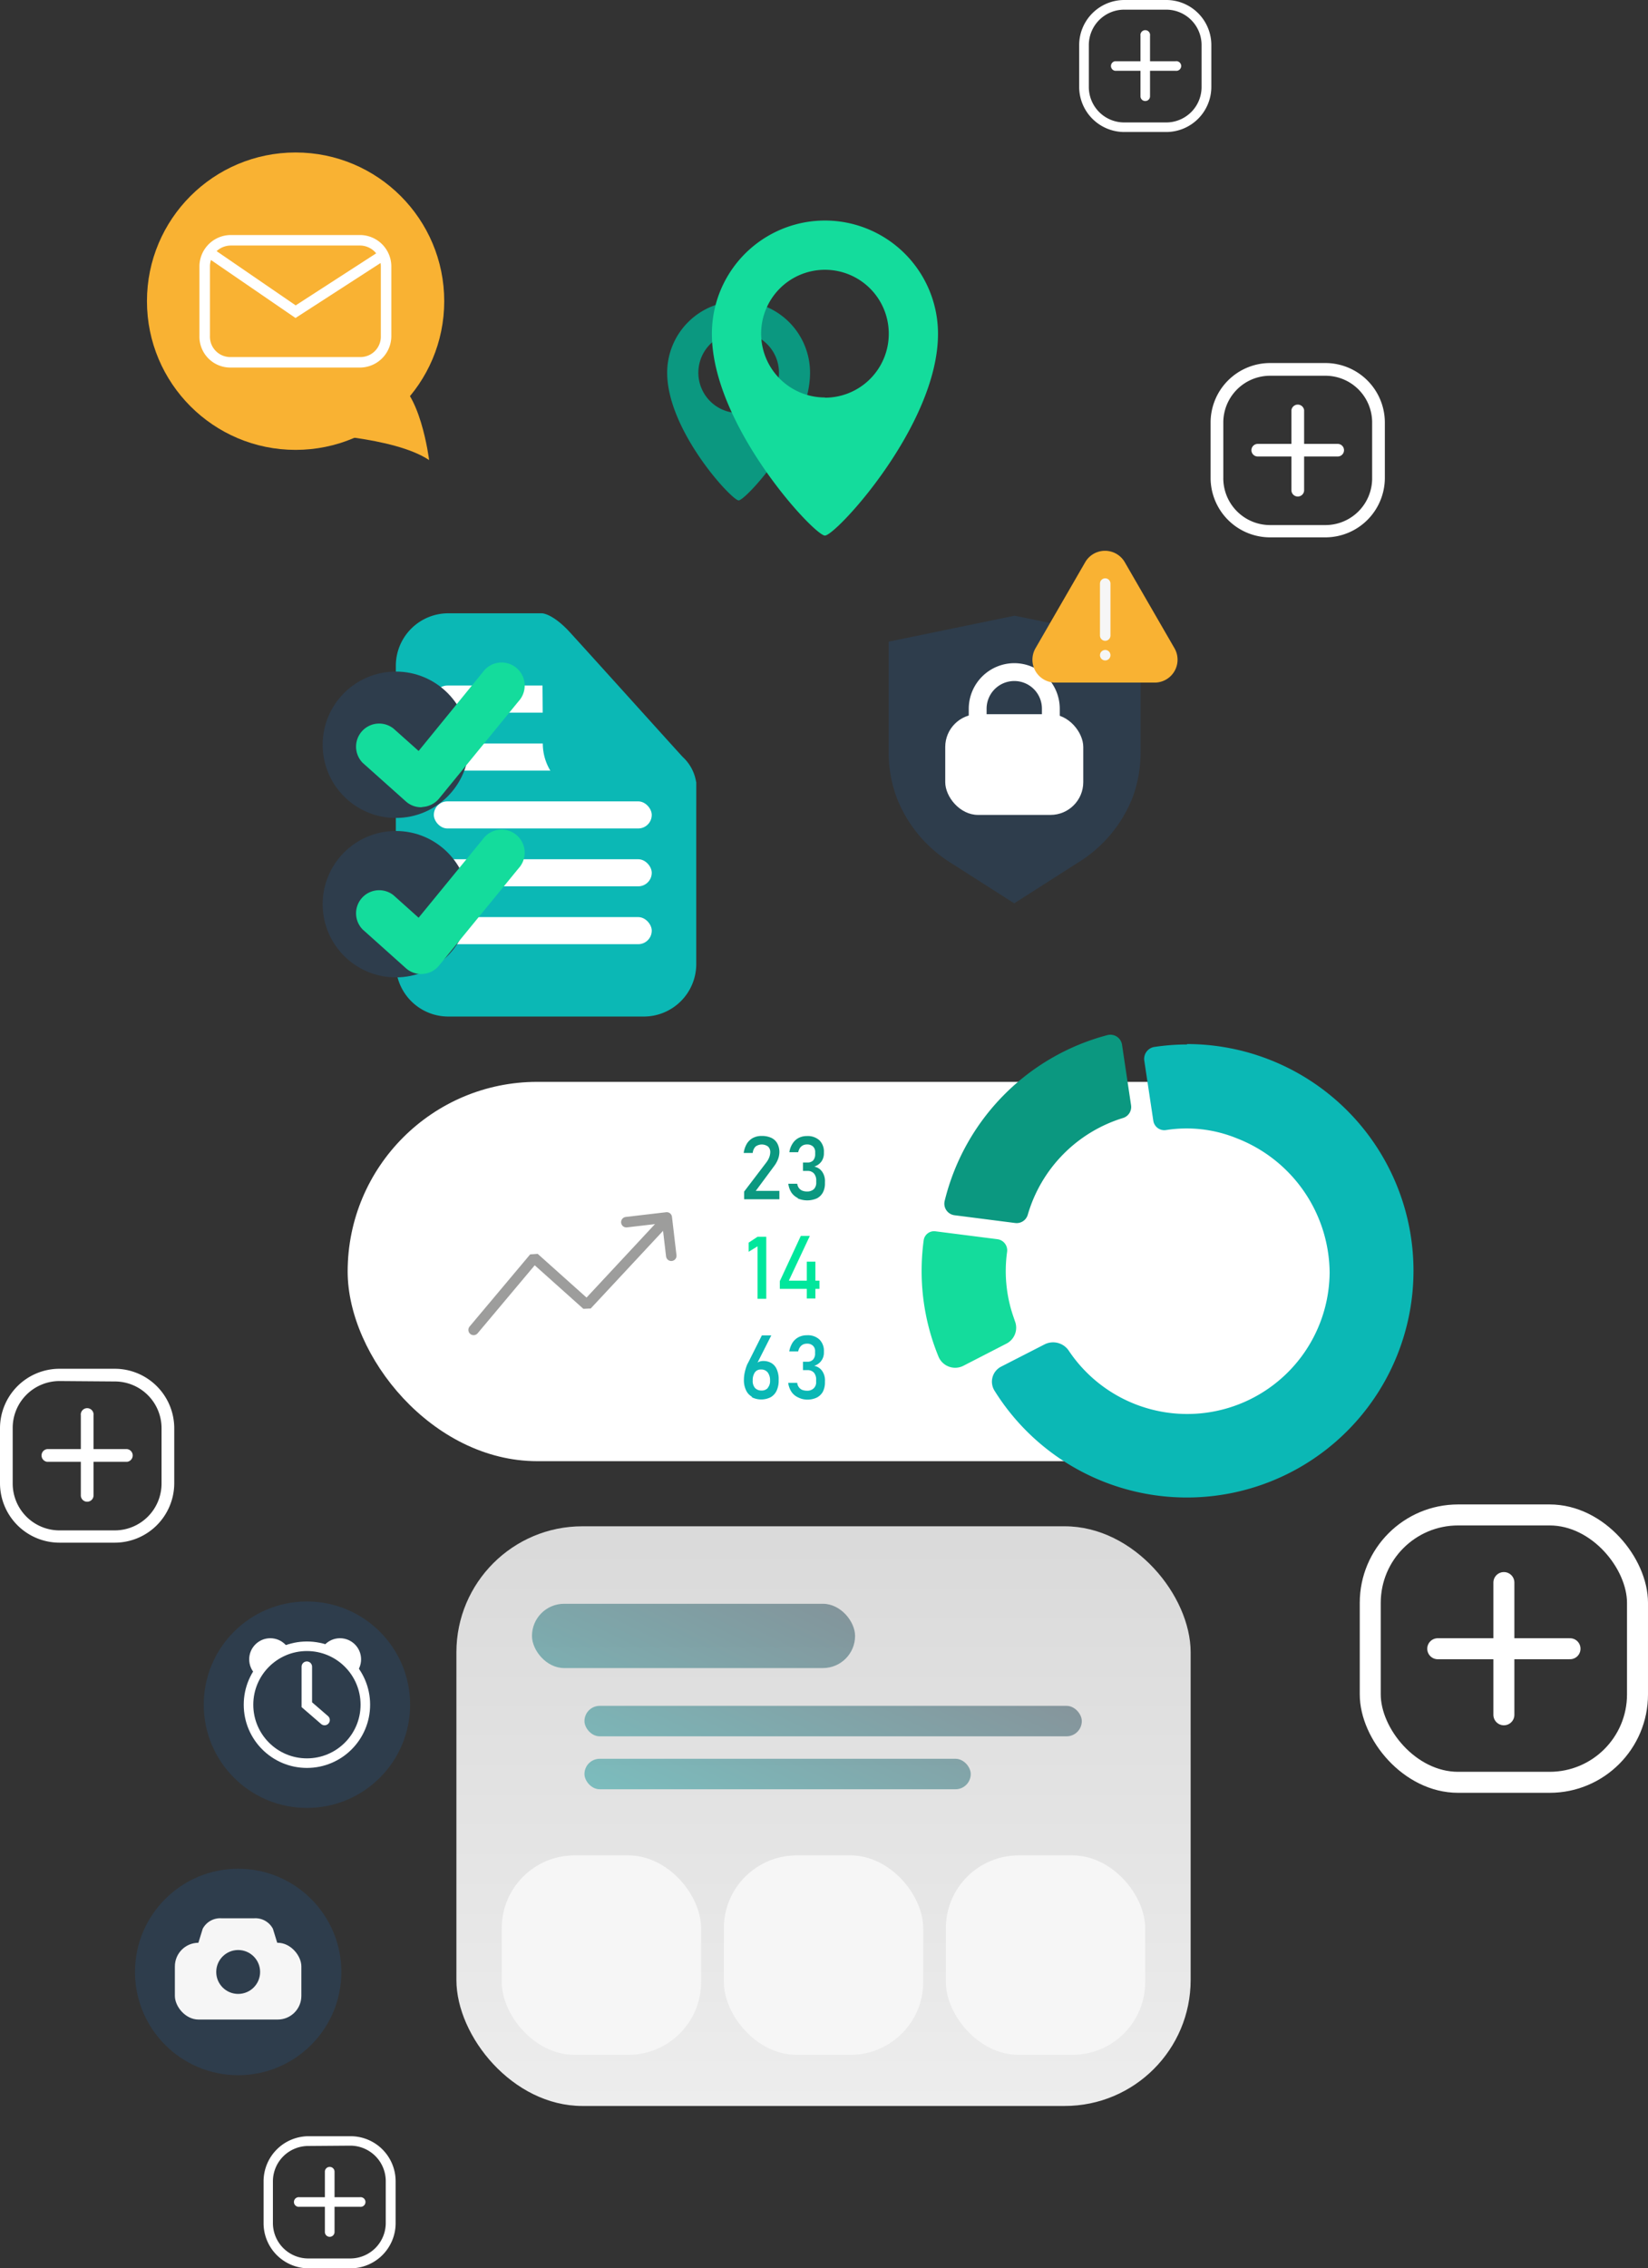 <?xml version="1.0" encoding="UTF-8"?> <svg xmlns="http://www.w3.org/2000/svg" xmlns:xlink="http://www.w3.org/1999/xlink" viewBox="0 0 157 215.97"><rect x="0" y="0" width="157" height="215.97" fill="#333333" stroke="none"/> <defs> <style>.cls-1{isolation:isolate;}.cls-2{fill:#f9b233;}.cls-3{fill:#fff;}.cls-10,.cls-11,.cls-12,.cls-20,.cls-22,.cls-4,.cls-9{fill:none;}.cls-11,.cls-12,.cls-20,.cls-4{stroke:#fff;}.cls-11,.cls-12,.cls-20,.cls-22,.cls-4{stroke-miterlimit:10;}.cls-5{fill:#0b9880;}.cls-6{fill:#14dc9c;}.cls-21,.cls-7{fill:#0bb8b5;}.cls-8{fill:#00e79c;}.cls-10,.cls-9{stroke:#9d9d9c;}.cls-10,.cls-12,.cls-20,.cls-22,.cls-9{stroke-linecap:round;}.cls-9{stroke-linejoin:bevel;}.cls-10{stroke-linejoin:round;}.cls-11,.cls-12{stroke-width:2px;}.cls-13{fill:url(#Безымянный_градиент_44);}.cls-14{fill:#f6f6f6;}.cls-15{opacity:0.5;}.cls-16{fill:url(#Безымянный_градиент_31);}.cls-17{fill:url(#Безымянный_градиент_31-2);}.cls-18{fill:url(#Безымянный_градиент_31-3);}.cls-19{fill:#2e3d4c;}.cls-21{mix-blend-mode:multiply;}.cls-22{stroke:#f6f6f6;}</style> <linearGradient id="Безымянный_градиент_44" x1="78.46" y1="145.34" x2="78.46" y2="200.54" gradientUnits="userSpaceOnUse"> <stop offset="0.03" stop-color="#dadada"></stop> <stop offset="1" stop-color="#ededed"></stop> </linearGradient> <linearGradient id="Безымянный_градиент_31" x1="53.23" y1="182.17" x2="72.31" y2="142.93" gradientUnits="userSpaceOnUse"> <stop offset="0" stop-color="#0bb8b5"></stop> <stop offset="1" stop-color="#2e3d4c"></stop> </linearGradient> <linearGradient id="Безымянный_градиент_31-2" x1="67.18" y1="188.95" x2="86.26" y2="149.71" xlink:href="#Безымянный_градиент_31"></linearGradient> <linearGradient id="Безымянный_градиент_31-3" x1="64.88" y1="187.83" x2="83.96" y2="148.59" xlink:href="#Безымянный_градиент_31"></linearGradient> </defs> <g class="cls-1"> <g id="Слой_2" data-name="Слой 2"> <g id="Слой_7_копия2_" data-name="Слой 7 (копия2)"> <circle class="cls-2" cx="28.16" cy="28.68" r="14.16"></circle> <path class="cls-2" d="M40.88,43.81s-.86-7-3.64-7.72-7.87,5.18-7.87,5.18S37.52,41.56,40.88,43.81Z"></path> <path class="cls-3" d="M34.34,23.38a2,2,0,0,1,1.94,1.94V32A1.94,1.94,0,0,1,34.34,34H22A1.94,1.94,0,0,1,20,32V25.32A2,2,0,0,1,22,23.38H34.34m0-1H22A3,3,0,0,0,19,25.32V32A2.94,2.94,0,0,0,22,35H34.34A3,3,0,0,0,37.28,32V25.32a3,3,0,0,0-2.94-2.94Z"></path> <polyline class="cls-4" points="20.05 24.12 28.16 29.68 36.47 24.31"></polyline> <rect class="cls-3" x="33.12" y="103.02" width="98.51" height="36.12" rx="18.06"></rect> <path class="cls-5" d="M107.75,105.23l-.86-5.76a1.12,1.12,0,0,0-1.4-.9A21.64,21.64,0,0,0,90,114.34a1.11,1.11,0,0,0,.93,1.38l5.78.74a1.1,1.1,0,0,0,1.2-.78,13.61,13.61,0,0,1,9.11-9.23A1.1,1.1,0,0,0,107.75,105.23Z"></path> <path class="cls-6" d="M96.55,125.4a13.3,13.3,0,0,1-.61-6.17A1.07,1.07,0,0,0,95,118l-5.89-.75a1,1,0,0,0-1.11.83,21.73,21.73,0,0,0-.2,2.93,21.46,21.46,0,0,0,1.61,8.18,1.72,1.72,0,0,0,2.38.86l4.1-2.11a1.7,1.7,0,0,0,.8-2.13Z"></path> <path class="cls-7" d="M113.1,99.46a21,21,0,0,0-3.09.23,1.15,1.15,0,0,0-1,1.29l.86,5.73a1.06,1.06,0,0,0,1.21.9,12.66,12.66,0,0,1,6.76.79,13.84,13.84,0,0,1,8.83,12.76,13.57,13.57,0,0,1-24.83,7.49,1.8,1.8,0,0,0-2.33-.63l-4.14,2.12a1.61,1.61,0,0,0-.63,2.28,21.59,21.59,0,1,0,18.34-33Z"></path> <path class="cls-5" d="M70.89,113.47,73,110.7a2,2,0,0,0,.28-.49,1.47,1.47,0,0,0,.1-.48h0a.72.72,0,0,0-.21-.55,1,1,0,0,0-1.19,0,1,1,0,0,0-.27.61h-.86a2.35,2.35,0,0,1,.3-.88,1.53,1.53,0,0,1,.58-.55,1.76,1.76,0,0,1,.84-.19,2.14,2.14,0,0,1,.91.18,1.27,1.27,0,0,1,.57.53,1.74,1.74,0,0,1,.2.84h0a2,2,0,0,1-.13.66,2.71,2.71,0,0,1-.37.66L72,113.4h2.25v.8H70.89Z"></path> <path class="cls-5" d="M76,114.08a1.56,1.56,0,0,1-.61-.53,2,2,0,0,1-.29-.83h.85a.88.88,0,0,0,.16.41.8.8,0,0,0,.32.25,1.25,1.25,0,0,0,.45.08.94.94,0,0,0,.65-.22.85.85,0,0,0,.23-.63v-.18a1,1,0,0,0-.22-.69.79.79,0,0,0-.61-.24h-.43v-.8h.43a.73.73,0,0,0,.54-.2.9.9,0,0,0,.19-.6v-.18a.72.72,0,0,0-.2-.54.82.82,0,0,0-.58-.2.92.92,0,0,0-.38.08.86.86,0,0,0-.29.25,1.41,1.41,0,0,0-.17.41h-.84a2,2,0,0,1,.31-.83,1.52,1.52,0,0,1,.57-.53,1.71,1.71,0,0,1,.8-.18,1.65,1.65,0,0,1,1.19.41,1.51,1.51,0,0,1,.42,1.14v.1a1.33,1.33,0,0,1-.24.78,1.37,1.37,0,0,1-.68.48,1.18,1.18,0,0,1,.75.48,1.57,1.57,0,0,1,.27,1v.1a1.8,1.8,0,0,1-.2.89,1.36,1.36,0,0,1-.58.56,2.31,2.31,0,0,1-1.81,0Z"></path> <path class="cls-8" d="M73,123.68h-.83v-5l-.85.52v-.87l.85-.56H73Z"></path> <path class="cls-8" d="M74.29,122l2-4.31h.86l-2,4.26h2.92v.78H74.29Zm2.57-1.86h.82v3.51h-.82Z"></path> <path class="cls-7" d="M71.63,133a1.35,1.35,0,0,1-.56-.62,2.21,2.21,0,0,1-.2-1h0a3.5,3.5,0,0,1,.08-.7,5,5,0,0,1,.22-.72l.06-.12.06-.11,1.29-2.57h.9l-1.52,3V130a.7.7,0,0,1,.29-.3,1,1,0,0,1,.46-.1,1.47,1.47,0,0,1,.8.21,1.27,1.27,0,0,1,.5.61,2.29,2.29,0,0,1,.17,1h0a2.26,2.26,0,0,1-.19,1,1.4,1.4,0,0,1-.57.63,2,2,0,0,1-1.8,0Zm1.51-.84a1,1,0,0,0,.22-.7h0a1.21,1.21,0,0,0-.23-.78.78.78,0,0,0-.64-.27.67.67,0,0,0-.58.28,1.31,1.31,0,0,0-.2.77h0a1,1,0,0,0,.21.7.8.8,0,0,0,.61.25A.77.77,0,0,0,73.14,132.18Z"></path> <path class="cls-7" d="M76,133.05a1.49,1.49,0,0,1-.61-.53,2,2,0,0,1-.3-.84h.86a.79.79,0,0,0,.16.42.76.76,0,0,0,.31.25,1.3,1.3,0,0,0,.46.08.86.86,0,0,0,.64-.23.78.78,0,0,0,.23-.62v-.18a1,1,0,0,0-.21-.69.8.8,0,0,0-.62-.24h-.42v-.8h.42a.7.7,0,0,0,.54-.21.82.82,0,0,0,.19-.59v-.18a.68.68,0,0,0-.2-.54.77.77,0,0,0-.57-.2.89.89,0,0,0-.38.08.78.78,0,0,0-.29.25,1.18,1.18,0,0,0-.17.41h-.85a2.28,2.28,0,0,1,.31-.83,1.55,1.55,0,0,1,.58-.53,1.71,1.71,0,0,1,.8-.18,1.61,1.61,0,0,1,1.19.41,1.51,1.51,0,0,1,.42,1.14v.1a1.28,1.28,0,0,1-.24.77,1.31,1.31,0,0,1-.69.49,1.2,1.2,0,0,1,.76.48,1.57,1.57,0,0,1,.27,1v.1a1.92,1.92,0,0,1-.2.89,1.39,1.39,0,0,1-.59.56,2.12,2.12,0,0,1-.92.19A2,2,0,0,1,76,133.05Z"></path> <polyline class="cls-9" points="45.12 126.64 50.89 119.77 55.91 124.26 63.02 116.63"></polyline> <polyline class="cls-10" points="59.67 116.38 63.52 115.93 63.95 119.58"></polyline> <rect class="cls-11" x="130.54" y="144.26" width="25.46" height="25.46" rx="8.37"></rect> <line class="cls-12" x1="136.97" y1="157" x2="149.57" y2="157"></line> <line class="cls-12" x1="143.27" y1="150.7" x2="143.27" y2="163.29"></line> <path class="cls-3" d="M10.94,146.9H5.67A5.67,5.67,0,0,1,0,141.23V136a5.67,5.67,0,0,1,5.67-5.66h5.27A5.67,5.67,0,0,1,16.6,136v5.27A5.67,5.67,0,0,1,10.94,146.9ZM5.67,131.51A4.46,4.46,0,0,0,1.21,136v5.27a4.46,4.46,0,0,0,4.46,4.46h5.27a4.46,4.46,0,0,0,4.45-4.46V136a4.45,4.45,0,0,0-4.45-4.45Z"></path> <path class="cls-3" d="M12.11,139.2H4.49a.61.61,0,0,1,0-1.21h7.62a.61.61,0,0,1,0,1.21Z"></path> <path class="cls-3" d="M8.3,143a.6.6,0,0,1-.6-.6v-7.62a.61.61,0,1,1,1.21,0v7.62A.6.6,0,0,1,8.3,143Z"></path> <path class="cls-3" d="M126.27,51.17H121a5.67,5.67,0,0,1-5.67-5.66V40.23A5.67,5.67,0,0,1,121,34.57h5.27a5.67,5.67,0,0,1,5.66,5.66v5.28A5.67,5.67,0,0,1,126.27,51.17ZM121,35.78a4.46,4.46,0,0,0-4.46,4.45v5.28A4.46,4.46,0,0,0,121,50h5.27a4.45,4.45,0,0,0,4.45-4.45V40.23a4.45,4.45,0,0,0-4.45-4.45Z"></path> <path class="cls-3" d="M127.44,43.47h-7.62a.6.6,0,1,1,0-1.2h7.62a.6.6,0,1,1,0,1.2Z"></path> <path class="cls-3" d="M123.63,47.28a.6.6,0,0,1-.6-.6V39.06a.61.61,0,0,1,1.21,0v7.62A.6.6,0,0,1,123.63,47.28Z"></path> <path class="cls-3" d="M33.4,216h-4a4.3,4.3,0,0,1-4.29-4.29v-4a4.3,4.3,0,0,1,4.29-4.29h4a4.29,4.29,0,0,1,4.29,4.29v4A4.3,4.3,0,0,1,33.4,216Zm-4-11.65A3.37,3.37,0,0,0,26,207.69v4a3.37,3.37,0,0,0,3.37,3.37h4a3.38,3.38,0,0,0,3.38-3.37v-4a3.38,3.38,0,0,0-3.38-3.37Z"></path> <path class="cls-3" d="M34.29,210.14H28.53a.46.46,0,1,1,0-.91h5.76a.46.46,0,1,1,0,.91Z"></path> <path class="cls-3" d="M31.41,213a.46.46,0,0,1-.46-.46V206.8a.46.46,0,1,1,.92,0v5.76A.46.46,0,0,1,31.41,213Z"></path> <path class="cls-3" d="M111.1,12.57h-4a4.3,4.3,0,0,1-4.29-4.29v-4A4.3,4.3,0,0,1,107.11,0h4a4.29,4.29,0,0,1,4.29,4.29v4A4.3,4.3,0,0,1,111.1,12.57Zm-4-11.65a3.37,3.37,0,0,0-3.37,3.37v4a3.37,3.37,0,0,0,3.37,3.37h4a3.37,3.37,0,0,0,3.37-3.37v-4A3.37,3.37,0,0,0,111.1.92Z"></path> <path class="cls-3" d="M112,6.74h-5.77a.46.46,0,0,1,0-.91H112a.46.46,0,1,1,0,.91Z"></path> <path class="cls-3" d="M109.11,9.62a.45.45,0,0,1-.46-.46V3.4a.46.46,0,1,1,.91,0V9.16A.45.45,0,0,1,109.11,9.62Z"></path> <rect class="cls-13" x="43.48" y="145.34" width="69.95" height="55.2" rx="12"></rect> <rect class="cls-14" x="68.96" y="176.68" width="18.99" height="18.99" rx="6.93"></rect> <rect class="cls-14" x="90.11" y="176.68" width="18.99" height="18.99" rx="6.93"></rect> <rect class="cls-14" x="47.8" y="176.68" width="18.99" height="18.99" rx="6.93"></rect> <g class="cls-15"> <rect class="cls-16" x="50.68" y="152.72" width="30.78" height="6.12" rx="3.06"></rect> <rect class="cls-17" x="55.68" y="162.44" width="47.38" height="2.9" rx="1.45"></rect> <rect class="cls-18" x="55.68" y="167.48" width="36.8" height="2.9" rx="1.45"></rect> </g> <circle class="cls-19" cx="22.69" cy="187.78" r="9.83"></circle> <rect class="cls-14" x="16.66" y="185" width="12.05" height="7.31" rx="2.25"></rect> <path class="cls-14" d="M25.17,188.65h-5a1.63,1.63,0,0,1-1.75-2.09l.89-2.89a1.88,1.88,0,0,1,1.81-1h3.07a1.88,1.88,0,0,1,1.81,1l.89,2.89A1.63,1.63,0,0,1,25.17,188.65Z"></path> <circle class="cls-19" cx="22.69" cy="187.78" r="2.09"></circle> <circle class="cls-19" cx="29.24" cy="162.33" r="9.83"></circle> <circle class="cls-3" cx="29.24" cy="162.33" r="6.02"></circle> <circle class="cls-3" cx="25.75" cy="158.01" r="2.01"></circle> <circle class="cls-3" cx="32.39" cy="158.01" r="2.01"></circle> <circle class="cls-19" cx="29.24" cy="162.33" r="5.11"></circle> <polyline class="cls-20" points="29.23 158.71 29.23 162.33 30.92 163.79"></polyline> <path class="cls-5" d="M70.37,28.68a6.81,6.81,0,0,0-6.81,6.81c0,5.51,6.15,12.16,6.81,12.16s6.8-6.65,6.8-12.16A6.81,6.81,0,0,0,70.37,28.68Zm0,10.65a3.84,3.84,0,1,1,3.84-3.84A3.84,3.84,0,0,1,70.37,39.33Z"></path> <path class="cls-6" d="M78.59,21A10.78,10.78,0,0,0,67.82,31.8C67.82,40.5,77.56,51,78.59,51S89.36,40.5,89.36,31.8A10.78,10.78,0,0,0,78.59,21Zm0,16.85a6.08,6.08,0,1,1,6.08-6.07A6.08,6.08,0,0,1,78.59,37.87Z"></path> <g id="Слой_8_копия_" data-name="Слой 8 (копия)"> <path class="cls-7" d="M61.33,96.8H42.71a5,5,0,0,1-5-5V63.4a5,5,0,0,1,5-5h8.92l14.7,16.08V91.8A5,5,0,0,1,61.33,96.8Z"></path> <rect class="cls-3" x="41.33" y="65.28" width="15.37" height="2.58" rx="1.29"></rect> <rect class="cls-3" x="41.33" y="70.8" width="20.76" height="2.58" rx="1.29"></rect> <rect class="cls-3" x="41.33" y="76.31" width="20.76" height="2.58" rx="1.29"></rect> <rect class="cls-3" x="41.33" y="81.82" width="20.76" height="2.58" rx="1.29"></rect> <rect class="cls-3" x="41.33" y="87.33" width="20.76" height="2.58" rx="1.29"></rect> <path class="cls-21" d="M56.71,75.8a5,5,0,0,1-5-5l.42-9.37S65.7,74.79,66,75.14a2.73,2.73,0,0,1,.31,1.34v3.61C65.44,75.64,56.71,75.8,56.71,75.8Z"></path> <path class="cls-7" d="M56.71,73.8a5,5,0,0,1-5-5l-.08-10.4s.9,0,2.42,1.55c.4.4,10.68,11.81,11,12.14a4.11,4.11,0,0,1,1.27,2.39v2.25C65.85,74.24,56.71,73.8,56.71,73.8Z"></path> </g> <circle class="cls-19" cx="37.71" cy="70.92" r="6.97"></circle> <circle class="cls-19" cx="37.71" cy="86.1" r="6.97"></circle> <path class="cls-6" d="M40.12,76.87a2.18,2.18,0,0,1-1.46-.56l-4.11-3.67a2.2,2.2,0,0,1,2.93-3.27l2.4,2.14L46,64a2.2,2.2,0,1,1,3.4,2.78l-7.57,9.26a2.22,2.22,0,0,1-1.53.8Z"></path> <path class="cls-6" d="M40.12,92.75a2.18,2.18,0,0,1-1.46-.56l-4.11-3.68a2.2,2.2,0,0,1,2.93-3.27l2.4,2.15L46,79.91a2.2,2.2,0,1,1,3.4,2.78l-7.57,9.25a2.15,2.15,0,0,1-1.53.8Z"></path> <g id="Слой_11_копия_" data-name="Слой 11 (копия)"> <path class="cls-19" d="M102.62,82.19l-6,3.83-6-3.83a12.78,12.78,0,0,1-5.2-6.25,12.42,12.42,0,0,1-.76-4.29V61.1l12-2.47,12,2.47V71.65a12.42,12.42,0,0,1-.76,4.29A12.78,12.78,0,0,1,102.62,82.19Z"></path> <path class="cls-3" d="M96.63,64.85a2.63,2.63,0,0,1,2.63,2.63v2.35a2.64,2.64,0,1,1-5.27,0V67.48a2.64,2.64,0,0,1,2.64-2.63m0-1.7a4.35,4.35,0,0,0-4.34,4.33v2.35a4.34,4.34,0,1,0,8.67,0V67.48a4.34,4.34,0,0,0-4.33-4.33Z"></path> <rect class="cls-3" x="90.05" y="68.01" width="13.15" height="9.59" rx="3.12"></rect> </g> <path class="cls-2" d="M103.41,53.49l-4.75,8.22A2.18,2.18,0,0,0,100.55,65H110a2.18,2.18,0,0,0,1.89-3.27l-4.75-8.22A2.18,2.18,0,0,0,103.41,53.49Z"></path> <line class="cls-22" x1="105.29" y1="55.57" x2="105.29" y2="60.52"></line> <line class="cls-22" x1="105.29" y1="62.39" x2="105.29" y2="62.39"></line> </g> </g> </g> </svg> 